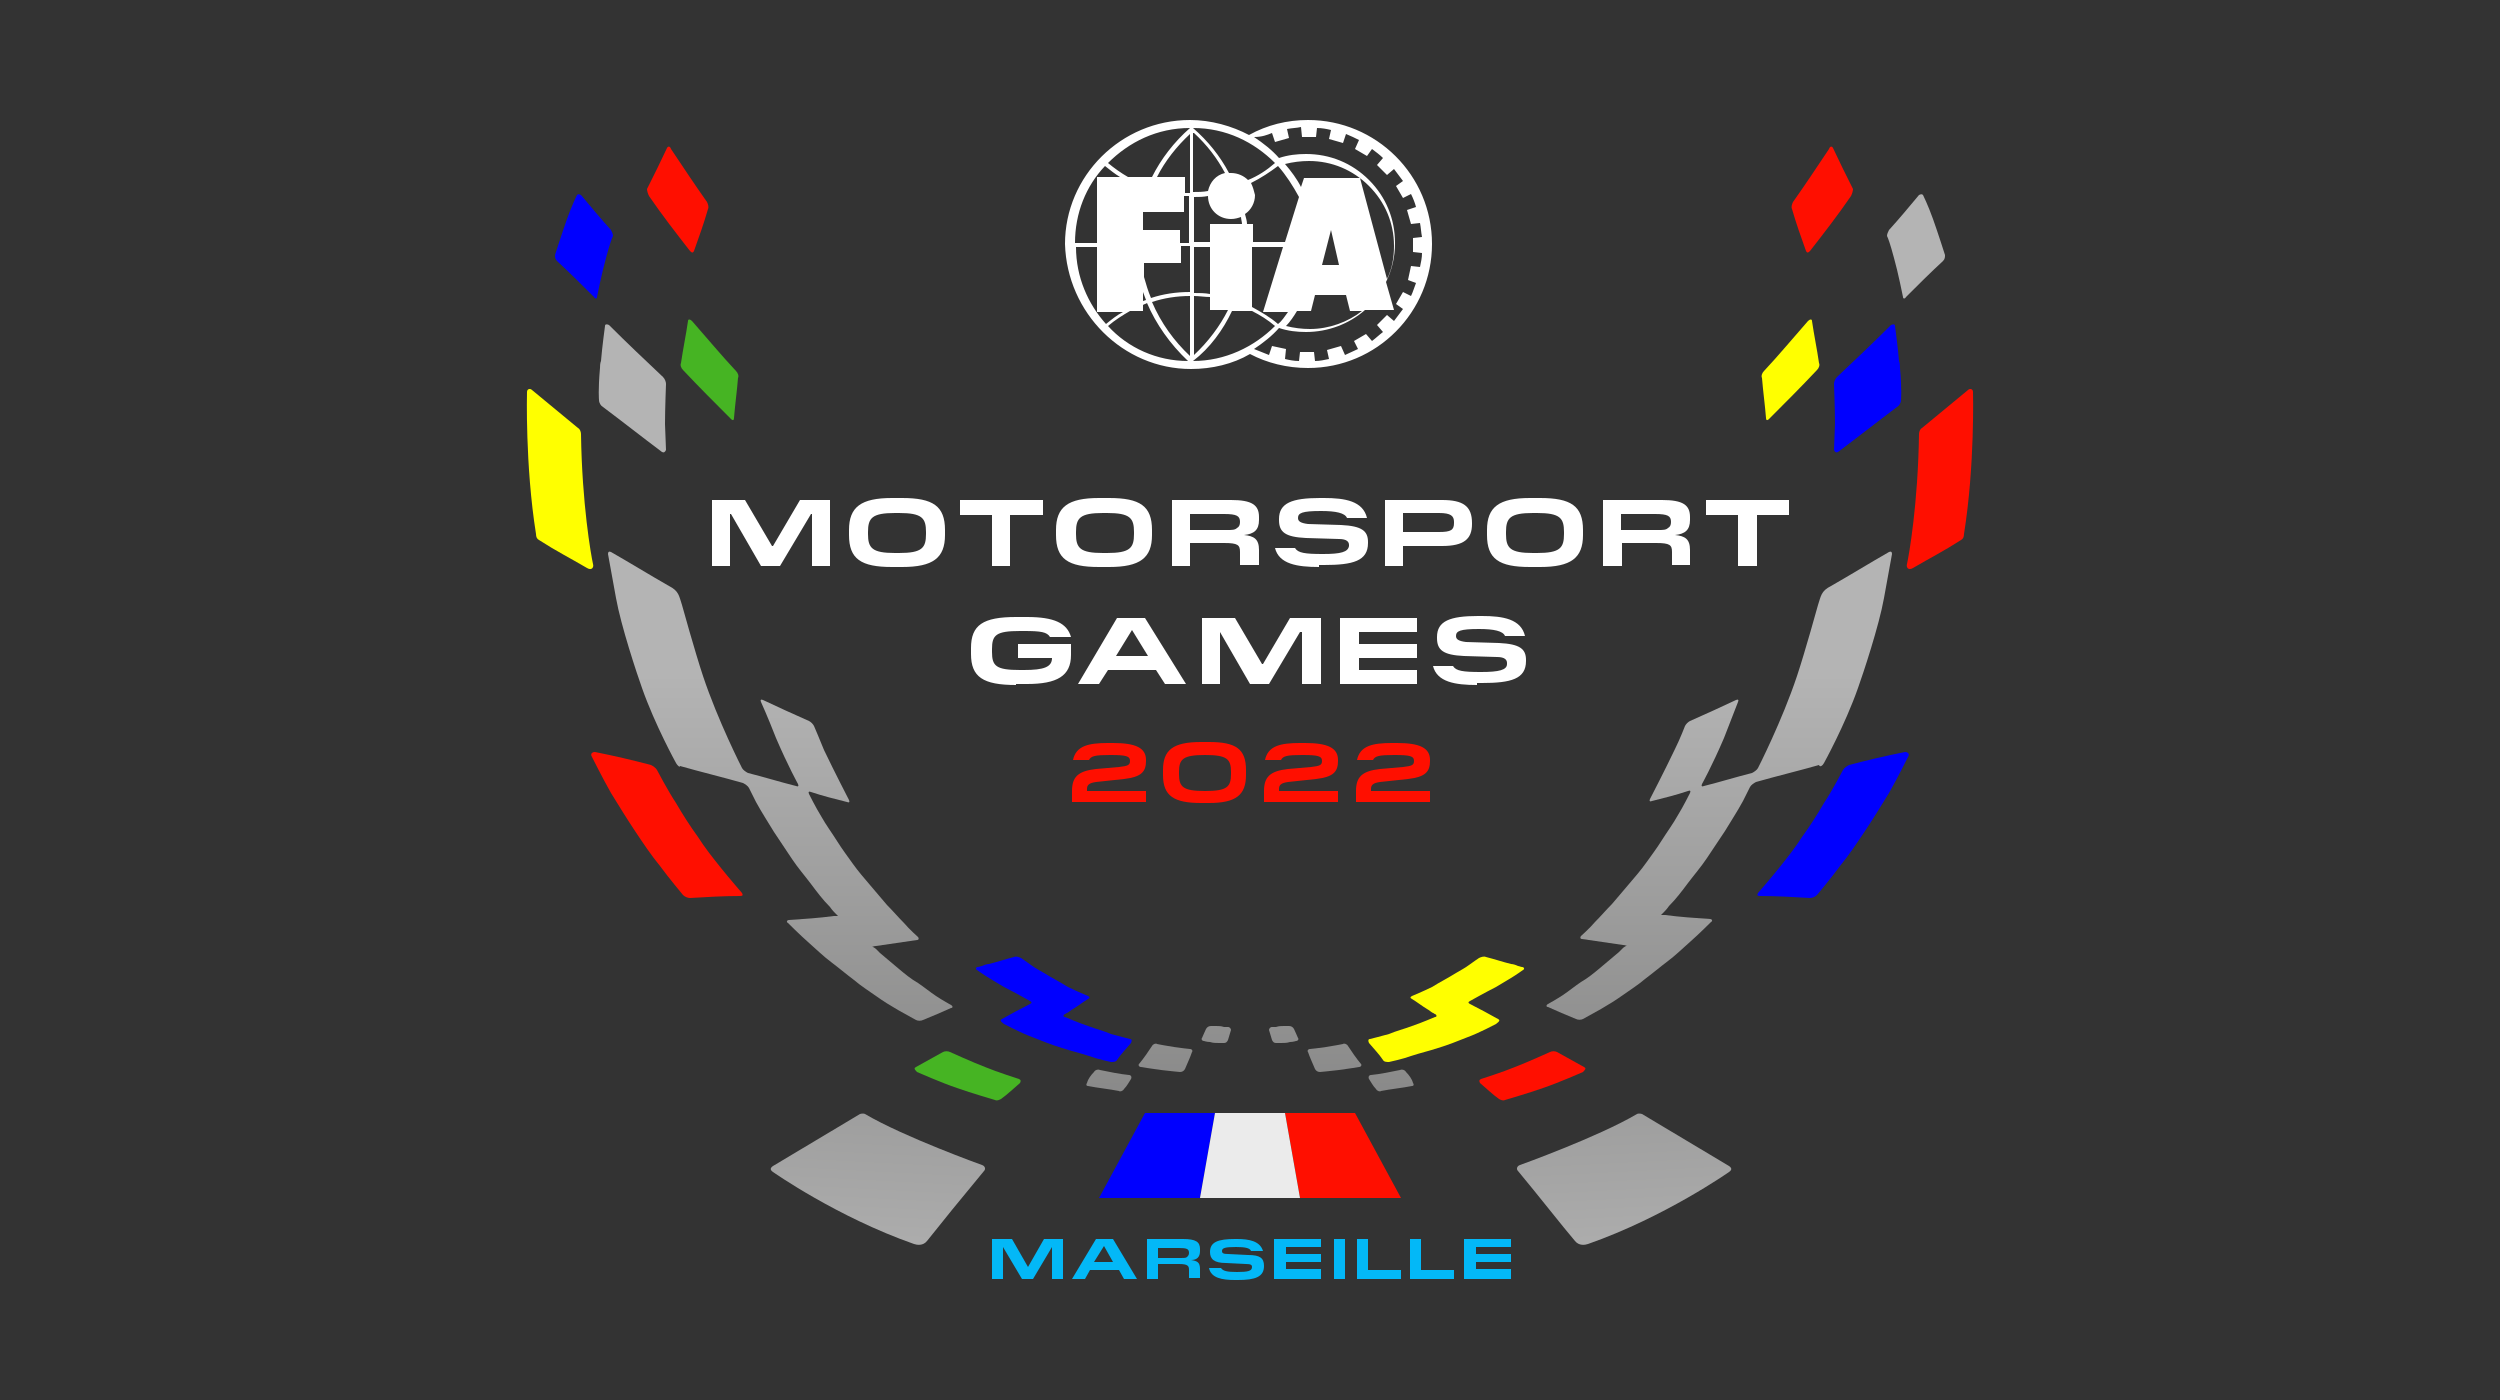 <?xml version="1.0" encoding="utf-8"?>
<!-- Generator: Adobe Illustrator 24.0.2, SVG Export Plug-In . SVG Version: 6.00 Build 0)  -->
<svg version="1.1" id="Layer_1" xmlns="http://www.w3.org/2000/svg" xmlns:xlink="http://www.w3.org/1999/xlink" x="0px" y="0px"
	 viewBox="0 0 250 140" style="enable-background:new 0 0 250 140;" xml:space="preserve">
<rect x="0" y="0" width="250" height="140" fill="#333333" stroke="none"/>
<style type="text/css">
	.st0{fill:#FFFFFF;}
	.st1{fill:#FF0F00;}
	.st2{fill:#FFFF00;}
	.st3{fill:#0000FF;}
	.st4{fill:#46B423;}
	.st5{fill:url(#SVGID_1_);}
	.st6{fill:url(#SVGID_2_);}
	.st7{fill:url(#SVGID_3_);}
	.st8{fill:url(#SVGID_4_);}
	.st9{fill:url(#SVGID_5_);}
	.st10{fill:url(#SVGID_6_);}
	.st11{fill:url(#SVGID_7_);}
	.st12{fill:url(#SVGID_8_);}
	.st13{fill:url(#SVGID_9_);}
	.st14{fill:url(#SVGID_10_);}
	.st15{fill:#EBEBEB;}
	.st16{fill:url(#SVGID_11_);}
	.st17{fill:url(#SVGID_12_);}
	.st18{fill:#03B8F7;}
</style>
<g>
	<path class="st0" d="M109.7,24.7v6.5h2.6c-0.6,0.3-1.2,0.8-1.7,1.2c-1.8-2-3-4.7-3-7.7H109.7z M110.5,16.6c0.5,0.4,1,0.8,1.5,1.1
		h-2.3v4v2.6h-2.2C107.5,21.3,108.6,18.6,110.5,16.6 M119,12.8c-1.6,1.4-2.9,3.1-3.8,4.9h-2.4c-0.7-0.4-1.4-0.9-2-1.4
		C112.9,14.2,115.7,12.8,119,12.8 M119,19.3c-0.2,0-0.3,0-0.5,0v-1.6h-2.8c0.8-1.6,2-3.1,3.3-4.3V19.3z M119,24.3H118V23h-3.7v-1.4
		v-0.4h4.1v-1.6c0.2,0,0.3,0,0.5,0V24.3z M119,29.2c-1.4,0-2.7,0.2-3.9,0.6c-0.3-0.7-0.5-1.4-0.7-2.1v-1.4h3.7v-1.7h0.9V29.2z
		 M119,35.6c-1.6-1.5-2.9-3.3-3.8-5.4c1.2-0.4,2.5-0.6,3.8-0.6V35.6z M114.3,30.1v-0.9c0.1,0.3,0.2,0.5,0.3,0.8L114.3,30.1z
		 M110.8,32.6c0.7-0.6,1.5-1.1,2.2-1.5h1.3v-0.6c0.1-0.1,0.3-0.1,0.4-0.2c0.9,2.1,2.3,4.1,4.1,5.8C115.7,36.1,112.8,34.8,110.8,32.6
		 M123.2,31.1h0.1h1.9c0.8,0.4,1.6,0.9,2.3,1.5c-2.1,2.1-5,3.5-8.2,3.5C121,34.8,122.3,33,123.2,31.1 M119.4,29.6
		c0.5,0,1.1,0.1,1.6,0.1v1.3h1.8c-0.8,1.6-2,3.2-3.4,4.5V29.6z M119.4,24.7h1.6v4.1v0.6c-0.5-0.1-1.1-0.1-1.6-0.1V24.7z M119.4,19.7
		c0.5,0,0.9,0,1.4-0.1c0,1.3,1,2.3,2.3,2.3c0.4,0,0.7-0.1,1-0.2c0,0.2,0.1,0.5,0.1,0.7H121v1.8h-1.6V19.7z M119.4,13.3
		c1.3,1.2,2.3,2.5,3.1,4c-0.9,0.2-1.5,0.9-1.7,1.8c-0.5,0.1-1,0.1-1.5,0.1V13.3z M127.5,16.3c-0.8,0.7-1.7,1.3-2.7,1.7
		c-0.4-0.4-1-0.7-1.7-0.7l-0.2,0c-0.9-1.7-2.1-3.2-3.6-4.5C122.6,12.8,125.4,14.2,127.5,16.3 M125.2,28.8v-4.1h3.1l-2,6.5h2.5
		c-0.3,0.4-0.6,0.9-1,1.2c-0.8-0.7-1.7-1.2-2.6-1.7V28.8z M136,17.8h-5.6l-0.3,0.9c-0.4-0.8-1-1.6-1.6-2.3c0.8-0.2,1.6-0.3,2.4-0.3
		c2.3,0,4.4,0.9,6,2.5c1.6,1.6,2.5,3.7,2.5,6c0,1.2-0.2,2.3-0.7,3.3L136,17.8z M132.2,26.5l0.9-3.5l0.8,3.5H132.2z M131.5,29.5h3.1
		l0.4,1.6h1.2c-1.4,1.1-3.3,1.8-5.2,1.8c-0.8,0-1.6-0.1-2.4-0.3c0.4-0.4,0.8-1,1.1-1.5h1.4L131.5,29.5z M125.1,18.3
		c1-0.5,1.9-1.1,2.7-1.7c0.8,0.9,1.5,2,2.1,3.1l-1.4,4.5h-3.2v-1.8h-0.6c0-0.3-0.1-0.6-0.2-1c0.6-0.4,1-1.1,1-1.9
		C125.4,19.1,125.3,18.7,125.1,18.3 M127.2,13.3l0.3,0.9l1.4-0.4l-0.2-0.9c0.5-0.1,1-0.1,1.4-0.2l0.1,1l1.4,0l0.1-0.9
		c0.5,0,1,0.1,1.4,0.2l-0.2,0.9l1.4,0.4l0.3-0.9c0.5,0.2,0.9,0.4,1.3,0.6l-0.4,0.9l1.2,0.7l0.5-0.7c0.4,0.3,0.8,0.6,1.1,0.9
		l-0.6,0.7l1,1l0.7-0.6c0.3,0.4,0.6,0.8,0.9,1.2l-0.7,0.5l0.7,1.2l0.8-0.4c0.2,0.4,0.4,0.9,0.5,1.3l-0.9,0.3l0.4,1.4l0.9-0.1
		c0.1,0.5,0.1,0.9,0.2,1.4l-0.9,0.1l0,1.4l0.9,0.1c0,0.5-0.1,0.9-0.2,1.4l-0.9-0.1l-0.3,1.4l0.8,0.3c-0.2,0.5-0.3,0.9-0.5,1.3
		l-0.8-0.4l-0.7,1.2l0.7,0.5c-0.3,0.4-0.6,0.8-0.9,1.2l-0.7-0.6l-1,1l0.6,0.7c-0.4,0.3-0.7,0.6-1.1,0.9l-0.6-0.7l-1.2,0.7l0.4,0.8
		c-0.4,0.2-0.9,0.4-1.3,0.6l-0.4-0.9l-1.4,0.4l0.2,0.9c-0.5,0.1-0.9,0.2-1.4,0.2l-0.1-0.9l-1.4,0l-0.1,0.9c-0.5,0-1-0.1-1.4-0.2
		l0.1-1l-1.4-0.3l-0.3,0.9c-0.5-0.2-1-0.4-1.5-0.6c0.9-0.6,1.8-1.3,2.5-2.1c0.9,0.3,1.8,0.4,2.7,0.4c2.2,0,4.3-0.8,5.9-2.2h2.9
		l-0.8-2.8c0.6-1.2,0.9-2.5,0.9-3.9c0-2.4-0.9-4.6-2.6-6.3c-1.7-1.7-3.9-2.6-6.3-2.6c-0.9,0-1.8,0.1-2.7,0.4
		c-0.7-0.8-1.6-1.5-2.5-2.1C126.2,13.7,126.7,13.5,127.2,13.3 M119.1,36.9c2.1,0,4.2-0.5,5.9-1.5c1.7,0.9,3.7,1.4,5.8,1.4
		c6.9,0,12.4-5.6,12.4-12.4c0-6.9-5.6-12.4-12.4-12.4c-2.1,0-4.1,0.5-5.9,1.5c-1.7-0.9-3.8-1.5-5.9-1.5c-6.9,0-12.5,5.6-12.5,12.4
		C106.7,31.3,112.3,36.9,119.1,36.9"/>
</g>
<g>
	<path class="st0" d="M83,56.6h-1.8v-5.2h-0.1L78,56.6h-1.9l-3-5.2H73v5.2h-1.8V50h3.3l2.7,4.6h0.1l2.7-4.6H83V56.6z"/>
	<path class="st0" d="M89.2,56.7c-3.1,0-4.3-0.8-4.3-3.2v-0.5c0-2.3,1.2-3.2,4.3-3.2h1c3.1,0,4.3,0.8,4.3,3.2v0.5
		c0,2.3-1.2,3.2-4.3,3.2H89.2z M89.9,55.3c2.3,0,2.7-0.5,2.7-1.9v-0.2c0-1.4-0.4-1.9-2.7-1.9h-0.4c-2.3,0-2.7,0.5-2.7,1.9v0.2
		c0,1.4,0.4,1.9,2.7,1.9H89.9z"/>
	<path class="st0" d="M101,56.6h-1.8v-5.1h-3.2V50h8.3v1.5H101V56.6z"/>
	<path class="st0" d="M109.9,56.7c-3.1,0-4.3-0.8-4.3-3.2v-0.5c0-2.3,1.2-3.2,4.3-3.2h1c3.1,0,4.3,0.8,4.3,3.2v0.5
		c0,2.3-1.2,3.2-4.3,3.2H109.9z M110.7,55.3c2.3,0,2.7-0.5,2.7-1.9v-0.2c0-1.4-0.4-1.9-2.7-1.9h-0.4c-2.3,0-2.7,0.5-2.7,1.9v0.2
		c0,1.4,0.4,1.9,2.7,1.9H110.7z"/>
	<path class="st0" d="M119,56.6h-1.8V50h5.9c2.1,0,2.8,0.5,2.8,1.7V52c0,1-0.5,1.4-1.5,1.5v0c1,0.1,1.5,0.4,1.5,1.5v1.5H124v-1.3
		c0-0.7-0.2-0.9-1.6-0.9H119V56.6z M119,51.4V53h3.7c0.5,0,0.8,0,1-0.2c0.2-0.1,0.3-0.3,0.3-0.6v0c0-0.6-0.3-0.8-1.6-0.8H119z"/>
	<path class="st0" d="M131.9,56.7c-2.2,0-4-0.3-4.4-1.9h2c0.3,0.5,1,0.6,2.8,0.6c1.8,0,2.5-0.2,2.6-0.8v-0.1c0-0.3-0.2-0.6-1-0.6
		l-3.3-0.1c-2.1-0.1-2.7-0.6-2.7-1.8v-0.1c0-1.6,1.3-2.1,4.1-2.1h0.4c2.1,0,3.9,0.3,4.3,2h-2c-0.2-0.5-1.1-0.7-2.6-0.7
		c-1.9,0-2.3,0.2-2.3,0.7v0c0,0.3,0.2,0.5,1,0.6l3.3,0.1c2.1,0.1,2.7,0.6,2.7,1.7v0.1c0,1.8-1.5,2.2-4.4,2.2H131.9z"/>
	<path class="st0" d="M140.3,56.6h-1.8V50h5.7c2.1,0,3,0.6,3,2.3v0.1c0,1.5-0.8,2.2-3,2.2h-3.9V56.6z M140.3,51.4v1.8h3.6
		c1.2,0,1.5-0.2,1.5-0.9v-0.1c0-0.6-0.3-0.9-1.5-0.9H140.3z"/>
	<path class="st0" d="M153,56.7c-3.1,0-4.3-0.8-4.3-3.2v-0.5c0-2.3,1.2-3.2,4.3-3.2h1c3.1,0,4.3,0.8,4.3,3.2v0.5
		c0,2.3-1.2,3.2-4.3,3.2H153z M153.7,55.3c2.3,0,2.7-0.5,2.7-1.9v-0.2c0-1.4-0.4-1.9-2.7-1.9h-0.4c-2.3,0-2.7,0.5-2.7,1.9v0.2
		c0,1.4,0.4,1.9,2.7,1.9H153.7z"/>
	<path class="st0" d="M162.1,56.6h-1.8V50h5.9c2.1,0,2.8,0.5,2.8,1.7V52c0,1-0.5,1.4-1.5,1.5v0c1,0.1,1.5,0.4,1.5,1.5v1.5h-1.8v-1.3
		c0-0.7-0.2-0.9-1.6-0.9h-3.4V56.6z M162.1,51.4V53h3.7c0.5,0,0.8,0,1-0.2c0.2-0.1,0.3-0.3,0.3-0.6v0c0-0.6-0.3-0.8-1.6-0.8H162.1z"
		/>
	<path class="st0" d="M175.6,56.6h-1.8v-5.1h-3.2V50h8.3v1.5h-3.2V56.6z"/>
	<path class="st0" d="M101.6,68.5c-3.3,0-4.5-0.8-4.5-3.1v-0.6c0-2.3,1.2-3.1,4.5-3.1h1.1c2.7,0,4,0.6,4.4,2H105
		c-0.3-0.5-0.9-0.6-2.6-0.6h-0.4c-2.4,0-2.8,0.4-2.8,1.8v0.3c0,1.4,0.4,1.8,2.8,1.8h0.4c2,0,2.8-0.3,2.8-1.2h-3.4v-1.4h5.3v1.1
		c0,2.1-1.4,2.9-4.4,2.9H101.6z"/>
	<path class="st0" d="M118.6,68.4h-2.1l-0.9-1.4h-4.8l-0.9,1.4h-2.1l3.9-6.6h2.8L118.6,68.4z M113.2,63l-1.6,2.6h3.2L113.2,63
		L113.2,63z"/>
	<path class="st0" d="M132,68.4h-1.8v-5.2H130l-3.1,5.2h-1.9l-3-5.2H122v5.2h-1.8v-6.6h3.3l2.7,4.6h0.1l2.7-4.6h3.1V68.4z"/>
	<path class="st0" d="M141.7,68.4h-7.7v-6.6h7.7v1.4h-5.8v1.2h5.8v1.4h-5.8V67h5.8V68.4z"/>
	<path class="st0" d="M147.7,68.5c-2.2,0-4-0.3-4.4-1.9h2c0.3,0.5,1,0.6,2.8,0.6c1.8,0,2.6-0.2,2.6-0.8v-0.1c0-0.3-0.2-0.6-1-0.6
		l-3.3-0.1c-2.1-0.1-2.7-0.6-2.7-1.8v-0.1c0-1.6,1.3-2.1,4.1-2.1h0.4c2.1,0,3.9,0.3,4.3,2h-2c-0.2-0.5-1.1-0.7-2.6-0.7
		c-1.9,0-2.3,0.2-2.3,0.7v0c0,0.3,0.2,0.5,1,0.6l3.3,0.1c2.1,0.1,2.7,0.6,2.7,1.7v0.1c0,1.8-1.5,2.2-4.4,2.2H147.7z"/>
</g>
<path class="st1" d="M197.3,39.2c0-0.3-0.3-0.4-0.5-0.2c-1.6,1.3-3,2.5-4.6,3.8c-0.2,0.1-0.3,0.4-0.3,0.6c-0.1,7-1,12.1-1.2,13
	c-0.1,0.3,0.1,0.7,0.6,0.4c1.7-1,3.1-1.7,4.8-2.8c0.2-0.1,0.3-0.3,0.3-0.6C197.5,46.5,197.3,39.2,197.3,39.2z"/>
<path class="st1" d="M158.4,106.7c-0.9-0.5-1.8-1-2.7-1.5c-0.2-0.1-0.5-0.1-0.7,0c0,0-2.2,1-3.5,1.5c-1.2,0.5-3.4,1.2-3.4,1.2
	c-0.2,0.1-0.2,0.2-0.1,0.4c0.6,0.5,1.2,1.1,1.9,1.6c0.2,0.1,0.4,0.2,0.6,0.1c0,0,2.4-0.7,3.8-1.2c1.5-0.5,4-1.6,4-1.6
	C158.6,106.9,158.6,106.8,158.4,106.7z"/>
<path class="st2" d="M149.8,101.9c-0.9-0.5-1.8-1-2.8-1.5c-0.2-0.1-0.2-0.2,0-0.3c0,0,1.6-0.9,2.6-1.4c0.5-0.3,1-0.6,1.5-0.9
	c0.5-0.3,1.2-0.8,1.2-0.8c0.2-0.1,0.1-0.3-0.1-0.3c-0.1,0-0.3-0.1-0.4-0.1c-0.2-0.1-0.5-0.2-0.7-0.2c-0.8-0.2-1.7-0.5-2.5-0.7
	c-0.2-0.1-0.5,0-0.7,0.1c0,0-0.6,0.4-1,0.7c-0.4,0.3-0.8,0.5-1.3,0.8c-0.8,0.5-1.6,0.9-2.4,1.4c-0.8,0.4-2,0.9-2,0.9
	c-0.2,0.1-0.2,0.2,0,0.3c0.5,0.3,1,0.7,1.5,1c0.2,0.1,0.4,0.3,0.6,0.4c0.1,0,0.1,0.1,0.2,0.1c0.2,0.1,0.2,0.3,0,0.3
	c0,0-1.4,0.6-2.3,0.9c-0.8,0.3-1.6,0.5-2.3,0.8c-0.7,0.2-1.9,0.5-1.9,0.5c-0.2,0-0.2,0.2-0.1,0.4c0.5,0.6,1,1.1,1.4,1.7
	c0.1,0.2,0.4,0.2,0.6,0.2c0,0,1.4-0.3,2.2-0.6c0.9-0.3,1.8-0.5,2.7-0.8c1-0.3,2-0.7,3-1.1c1.1-0.4,2.8-1.3,2.8-1.3
	C150,102.1,150,102,149.8,101.9z"/>
<path class="st3" d="M190.5,75.2c-2,0.4-3.7,0.8-5.6,1.3c-0.2,0.1-0.5,0.3-0.6,0.5c0,0-1.1,2.1-1.9,3.3c-0.7,1.2-1.4,2.3-2.2,3.4
	c-0.7,1.1-1.5,2.1-2.3,3.1c-0.8,1-2.1,2.5-2.1,2.5c-0.1,0.2-0.1,0.3,0.2,0.3c1.7,0,3.3,0.1,5,0.2c0.2,0,0.5-0.1,0.7-0.3
	c0,0,1.5-1.8,2.3-2.9c0.9-1.1,1.7-2.3,2.5-3.5c0.8-1.2,1.6-2.5,2.4-3.8c0.8-1.4,1.9-3.6,1.9-3.6C191,75.4,190.8,75.2,190.5,75.2z"/>
<path class="st1" d="M180.6,25.1c0.1,0.2,0.2,0.2,0.4,0c1.4-1.8,2.8-3.6,4.1-5.5c0.1-0.2,0.2-0.5,0.2-0.7c-0.7-1.4-1.4-2.8-2-4.1
	c-0.1-0.2-0.3-0.2-0.4,0.1c-1.2,1.8-2.4,3.6-3.6,5.3c-0.1,0.2-0.2,0.5-0.1,0.7C179.6,22.3,180.1,23.7,180.6,25.1z"/>
<path class="st3" d="M183.8,45.2c2-1.5,3.9-3,5.9-4.5c0.2-0.1,0.4-0.4,0.4-0.7c0,0,0.1-1-0.1-3.2c0-0.1,0-0.5-0.1-0.7
	c-0.1-1.3-0.4-3.5-0.4-3.5c0-0.2-0.2-0.2-0.4-0.1c-1.8,1.8-3.6,3.5-5.4,5.2c-0.2,0.2-0.3,0.5-0.3,0.7c0,0,0.1,2.5,0.1,4
	c0,0.1-0.1,2.6-0.1,2.6C183.5,45.2,183.6,45.3,183.8,45.2z"/>
<path class="st2" d="M176.9,41.9c1.6-1.6,3.2-3.2,4.8-4.9c0.2-0.2,0.3-0.5,0.2-0.7c-0.2-1.4-0.5-2.8-0.7-4.2c0-0.2-0.2-0.2-0.4,0
	c-1.5,1.7-2.9,3.4-4.4,5c-0.2,0.2-0.3,0.5-0.2,0.7c0.1,1.3,0.3,2.7,0.4,4C176.6,42,176.7,42.1,176.9,41.9z"/>
<path class="st2" d="M52.7,39.2c0-0.3,0.3-0.4,0.5-0.2c1.6,1.3,3,2.5,4.6,3.8c0.2,0.1,0.3,0.4,0.3,0.6c0.1,7,1,12.1,1.2,13
	c0.1,0.3-0.1,0.7-0.6,0.4c-1.7-1-3.1-1.7-4.8-2.8c-0.2-0.1-0.3-0.3-0.3-0.6C52.5,46.5,52.7,39.2,52.7,39.2z"/>
<path class="st4" d="M91.6,106.7c0.9-0.5,1.8-1,2.7-1.5c0.2-0.1,0.5-0.1,0.7,0c0,0,2.2,1,3.5,1.5c1.2,0.5,3.4,1.2,3.4,1.2
	c0.2,0.1,0.2,0.2,0.1,0.4c-0.6,0.5-1.2,1.1-1.9,1.6c-0.2,0.1-0.4,0.2-0.6,0.1c0,0-2.4-0.7-3.8-1.2c-1.5-0.5-4-1.6-4-1.6
	C91.4,106.9,91.4,106.8,91.6,106.7z"/>
<path class="st3" d="M100.2,101.9c0.9-0.5,1.8-1,2.8-1.5c0.2-0.1,0.2-0.2,0-0.3c0,0-1.6-0.9-2.6-1.4c-0.5-0.3-1-0.6-1.5-0.9
	c-0.5-0.3-1.2-0.8-1.2-0.8c-0.2-0.1-0.1-0.3,0.1-0.3c0.1,0,0.3-0.1,0.4-0.1c0.2-0.1,0.5-0.2,0.7-0.2c0.8-0.2,1.7-0.5,2.5-0.7
	c0.2-0.1,0.5,0,0.7,0.1c0,0,0.6,0.4,1,0.7c0.4,0.3,0.8,0.5,1.3,0.8c0.8,0.5,1.6,0.9,2.4,1.4c0.8,0.4,2,0.9,2,0.9
	c0.2,0.1,0.2,0.2,0,0.3c-0.5,0.3-1,0.7-1.5,1c-0.2,0.1-0.4,0.3-0.6,0.4c-0.1,0-0.1,0.1-0.2,0.1c-0.2,0.1-0.2,0.3,0,0.3
	c0,0,1.4,0.6,2.3,0.9c0.8,0.3,1.6,0.5,2.3,0.8c0.7,0.2,1.9,0.5,1.9,0.5c0.2,0,0.2,0.2,0.1,0.4c-0.5,0.6-1,1.1-1.4,1.7
	c-0.1,0.2-0.4,0.2-0.6,0.2c0,0-1.4-0.3-2.2-0.6c-0.9-0.3-1.8-0.5-2.7-0.8c-1-0.3-2-0.7-3-1.1c-1.1-0.4-2.8-1.3-2.8-1.3
	C100,102.1,100,102,100.2,101.9z"/>
<path class="st3" d="M60.6,25.8c-0.4,1.4-0.9,3.9-0.9,3.9c0,0.2-0.2,0.2-0.3,0c-1.2-1.2-2.4-2.4-3.7-3.6c-0.2-0.2-0.2-0.4-0.2-0.6
	c0,0,0.7-2.2,1.2-3.6c0.5-1.4,1-2.4,1-2.4c0.1-0.1,0.2-0.1,0.4,0c1,1.2,2,2.4,3,3.5c0.1,0.2,0.2,0.4,0.2,0.6
	C61.2,23.8,61,24.3,60.6,25.8z"/>
<path class="st1" d="M59.5,75.2c2,0.4,3.7,0.8,5.6,1.3c0.2,0.1,0.5,0.3,0.6,0.5c0,0,1.1,2.1,1.9,3.3c0.7,1.2,1.4,2.3,2.2,3.4
	c0.7,1.1,1.5,2.1,2.3,3.1c0.8,1,2.1,2.5,2.1,2.5c0.1,0.2,0.1,0.3-0.2,0.3c-1.7,0-3.3,0.1-5,0.2c-0.2,0-0.5-0.1-0.7-0.3
	c0,0-1.5-1.8-2.3-2.9c-0.9-1.1-1.7-2.3-2.5-3.5c-0.8-1.2-1.6-2.5-2.4-3.8c-0.8-1.4-1.9-3.6-1.9-3.6C59,75.4,59.2,75.2,59.5,75.2z"/>
<path class="st1" d="M69.4,25.1c-0.1,0.2-0.2,0.2-0.4,0c-1.4-1.8-2.8-3.6-4.1-5.5c-0.1-0.2-0.2-0.5-0.2-0.7c0.7-1.4,1.4-2.8,2-4.1
	c0.1-0.2,0.3-0.2,0.4,0.1c1.2,1.8,2.4,3.6,3.6,5.3c0.1,0.2,0.2,0.5,0.1,0.7C70.4,22.3,69.9,23.7,69.4,25.1z"/>
<g>
	<linearGradient id="SVGID_1_" gradientUnits="userSpaceOnUse" x1="139.215" y1="153.266" x2="139.215" y2="67.368">
		<stop  offset="0" style="stop-color:#5D5D5C"/>
		<stop  offset="1" style="stop-color:#B4B4B4"/>
	</linearGradient>
	<path class="st5" d="M140.6,107.2c-0.1-0.2-0.4-0.3-0.6-0.2c-1,0.2-1.9,0.4-2.9,0.5c-0.2,0-0.3,0.2-0.2,0.4c0.2,0.3,0.4,0.7,0.7,1
		c0.1,0.2,0.4,0.3,0.5,0.2c1-0.2,2.1-0.3,3.1-0.5c0.2,0,0.2-0.2,0.1-0.3C141.2,107.9,140.9,107.5,140.6,107.2z"/>
	<linearGradient id="SVGID_2_" gradientUnits="userSpaceOnUse" x1="133.387" y1="153.266" x2="133.387" y2="67.368">
		<stop  offset="0" style="stop-color:#5D5D5C"/>
		<stop  offset="1" style="stop-color:#B4B4B4"/>
	</linearGradient>
	<path class="st6" d="M134.8,104.6c-0.1-0.2-0.4-0.3-0.5-0.2c0,0-1,0.2-1.7,0.3c-0.6,0.1-1.6,0.2-1.6,0.2c-0.2,0-0.3,0.2-0.2,0.3
		c0.2,0.6,0.5,1.2,0.7,1.7c0.1,0.2,0.3,0.3,0.5,0.3c0,0,1.1-0.1,1.9-0.2c0.8-0.1,2-0.3,2-0.3c0.2,0,0.3-0.2,0.2-0.3
		C135.6,105.8,135.2,105.2,134.8,104.6z"/>
	<linearGradient id="SVGID_3_" gradientUnits="userSpaceOnUse" x1="128.426" y1="153.266" x2="128.426" y2="67.368">
		<stop  offset="0" style="stop-color:#5D5D5C"/>
		<stop  offset="1" style="stop-color:#B4B4B4"/>
	</linearGradient>
	<path class="st7" d="M129.4,102.9c-0.1-0.2-0.3-0.3-0.5-0.3c0,0-0.2,0-0.5,0c-0.3,0-0.5,0-0.8,0.1c-0.3,0-0.4,0-0.4,0
		c-0.2,0-0.3,0.2-0.3,0.3c0.1,0.3,0.2,0.7,0.3,1c0.1,0.2,0.2,0.3,0.4,0.3c0,0,0.2,0,0.5,0c0.3,0,0.6,0,0.9-0.1
		c0.3,0,0.6-0.1,0.6-0.1c0.2,0,0.3-0.2,0.2-0.3C129.7,103.6,129.6,103.3,129.4,102.9z"/>
	<linearGradient id="SVGID_4_" gradientUnits="userSpaceOnUse" x1="191.696" y1="153.266" x2="191.696" y2="67.368">
		<stop  offset="0" style="stop-color:#5D5D5C"/>
		<stop  offset="1" style="stop-color:#B4B4B4"/>
	</linearGradient>
	<path class="st8" d="M189.4,25.8c0.4,1.4,0.9,3.9,0.9,3.9c0,0.2,0.2,0.2,0.3,0c1.2-1.2,2.4-2.4,3.7-3.6c0.2-0.2,0.2-0.4,0.2-0.6
		c0,0-0.7-2.2-1.2-3.6c-0.5-1.4-1-2.4-1-2.4c-0.1-0.1-0.2-0.1-0.4,0c-1,1.2-2,2.4-3,3.5c-0.1,0.2-0.2,0.4-0.2,0.6
		C188.8,23.8,189,24.3,189.4,25.8z"/>
	<linearGradient id="SVGID_5_" gradientUnits="userSpaceOnUse" x1="171.958" y1="153.266" x2="171.958" y2="67.368">
		<stop  offset="0" style="stop-color:#5D5D5C"/>
		<stop  offset="1" style="stop-color:#B4B4B4"/>
	</linearGradient>
	<path class="st9" d="M182.4,76.3c0,0,2.1-3.8,3.4-7.5c0.5-1.4,2.1-6.2,2.6-9c0.3-1.6,0.8-4.4,0.8-4.4c0-0.2-0.1-0.3-0.3-0.2
		c-2.1,1.2-3.7,2.2-5.8,3.4c-1,0.5-1,1-1.3,1.9c0,0-1.3,4.7-2.1,7.1c-1.5,4.5-3.9,9.2-3.9,9.2c-0.1,0.2-0.4,0.4-0.6,0.5
		c-1.6,0.4-3.2,0.9-4.8,1.3c-0.2,0.1-0.3,0-0.2-0.2c0,0,1-1.8,2.2-4.6c0.9-2.3,1.4-3.6,1.4-3.6c0.1-0.2,0-0.3-0.2-0.2
		c-1.5,0.7-3,1.4-4.6,2.1c-0.2,0.1-0.4,0.3-0.5,0.5c0,0-0.5,1.3-1,2.3c-1,2.1-2.5,5-2.5,5c-0.1,0.2,0,0.3,0.2,0.2
		c1.2-0.3,2.4-0.6,3.6-1c0.2-0.1,0.3,0,0.2,0.2c0,0-0.7,1.4-1.2,2.2c-0.5,0.9-1.1,1.7-1.6,2.5c-0.5,0.8-1.1,1.6-1.6,2.3
		c-0.5,0.7-1.1,1.4-1.7,2.1c-0.6,0.7-1.1,1.3-1.7,2c-0.6,0.6-1.1,1.2-1.7,1.8c-0.5,0.6-1.4,1.4-1.4,1.4c-0.1,0.1-0.1,0.3,0.1,0.3
		c1.4,0.2,2.7,0.4,4.1,0.6c0.2,0,0.4,0.1,0.4,0.1c0,0,0,0-0.1,0c0,0-0.2,0.1-0.3,0.2c0,0-0.2,0.2-0.4,0.4c-0.6,0.5-1.3,1.1-1.9,1.6
		c-0.6,0.5-1.2,1-1.9,1.4c-0.6,0.4-1.2,0.9-1.8,1.3c-0.6,0.4-1.5,0.9-1.5,0.9c-0.2,0.1-0.2,0.3,0,0.3c0.9,0.4,1.8,0.8,2.8,1.2
		c0.2,0.1,0.5,0.1,0.7,0c0,0,1.1-0.6,1.8-1c0.7-0.4,1.5-0.9,2.2-1.4c0.7-0.5,1.5-1,2.2-1.6c0.8-0.6,1.5-1.2,2.3-1.8
		c0.8-0.6,1.5-1.3,2.3-2c0.8-0.7,2-1.9,2-1.9c0.2-0.1,0.1-0.3-0.1-0.3c-1.5-0.1-3-0.2-4.5-0.4c-0.2,0-0.4,0-0.4,0c0,0,0,0,0,0
		c0,0,0.1-0.1,0.3-0.3c0,0,0.3-0.3,0.5-0.6c0.7-0.7,1.3-1.5,1.9-2.3c0.6-0.8,1.3-1.6,1.9-2.5c0.6-0.9,1.2-1.8,1.8-2.7
		c0.6-1,1.2-1.9,1.8-3c0.3-0.6,0.7-1.4,0.7-1.4c0.1-0.2,0.4-0.4,0.6-0.5c2.1-0.6,4.2-1.1,6.3-1.7C182,76.8,182.3,76.5,182.4,76.3z"
		/>
	<linearGradient id="SVGID_6_" gradientUnits="userSpaceOnUse" x1="110.785" y1="153.266" x2="110.785" y2="67.368">
		<stop  offset="0" style="stop-color:#5D5D5C"/>
		<stop  offset="1" style="stop-color:#B4B4B4"/>
	</linearGradient>
	<path class="st10" d="M109.4,107.2c0.1-0.2,0.4-0.3,0.6-0.2c1,0.2,1.9,0.4,2.9,0.5c0.2,0,0.3,0.2,0.2,0.4c-0.2,0.3-0.4,0.7-0.7,1
		c-0.1,0.2-0.4,0.3-0.5,0.2c-1-0.2-2.1-0.3-3.1-0.5c-0.2,0-0.2-0.2-0.1-0.3C108.8,107.9,109.1,107.5,109.4,107.2z"/>
	<linearGradient id="SVGID_7_" gradientUnits="userSpaceOnUse" x1="116.612" y1="153.266" x2="116.612" y2="67.368">
		<stop  offset="0" style="stop-color:#5D5D5C"/>
		<stop  offset="1" style="stop-color:#B4B4B4"/>
	</linearGradient>
	<path class="st11" d="M115.2,104.6c0.1-0.2,0.4-0.3,0.5-0.2c0,0,1,0.2,1.7,0.3c0.6,0.1,1.6,0.2,1.6,0.2c0.2,0,0.3,0.2,0.2,0.3
		c-0.2,0.6-0.5,1.2-0.7,1.7c-0.1,0.2-0.3,0.3-0.5,0.3c0,0-1.1-0.1-1.9-0.2c-0.8-0.1-2-0.3-2-0.3c-0.2,0-0.3-0.2-0.2-0.3
		C114.4,105.8,114.8,105.2,115.2,104.6z"/>
	<linearGradient id="SVGID_8_" gradientUnits="userSpaceOnUse" x1="121.574" y1="153.266" x2="121.574" y2="67.368">
		<stop  offset="0" style="stop-color:#5D5D5C"/>
		<stop  offset="1" style="stop-color:#B4B4B4"/>
	</linearGradient>
	<path class="st12" d="M120.6,102.9c0.1-0.2,0.3-0.3,0.5-0.3c0,0,0.2,0,0.5,0c0.3,0,0.5,0,0.8,0.1c0.3,0,0.4,0,0.4,0
		c0.2,0,0.3,0.2,0.3,0.3c-0.1,0.3-0.2,0.7-0.3,1c-0.1,0.2-0.2,0.3-0.4,0.3c0,0-0.2,0-0.5,0c-0.3,0-0.6,0-0.9-0.1
		c-0.3,0-0.6-0.1-0.6-0.1c-0.2,0-0.3-0.2-0.2-0.3C120.3,103.6,120.4,103.3,120.6,102.9z"/>
	<linearGradient id="SVGID_9_" gradientUnits="userSpaceOnUse" x1="78.042" y1="153.266" x2="78.042" y2="67.368">
		<stop  offset="0" style="stop-color:#5D5D5C"/>
		<stop  offset="1" style="stop-color:#B4B4B4"/>
	</linearGradient>
	<path class="st13" d="M67.6,76.3c0,0-2.1-3.8-3.4-7.5c-0.5-1.4-2.1-6.2-2.6-9c-0.3-1.6-0.8-4.4-0.8-4.4c0-0.2,0.1-0.3,0.3-0.2
		c2.1,1.2,3.7,2.2,5.8,3.4c1,0.5,1,1,1.3,1.9c0,0,1.3,4.7,2.1,7.1c1.5,4.5,3.9,9.2,3.9,9.2c0.1,0.2,0.4,0.4,0.6,0.5
		c1.6,0.4,3.2,0.9,4.8,1.3c0.2,0.1,0.3,0,0.2-0.2c0,0-1-1.8-2.2-4.6c-0.9-2.3-1.5-3.6-1.5-3.6c-0.1-0.2,0-0.3,0.2-0.2
		c1.5,0.7,3,1.4,4.6,2.1c0.2,0.1,0.4,0.3,0.5,0.5c0,0,0.6,1.4,1,2.4c1,2.1,2.5,5,2.5,5c0.1,0.2,0,0.3-0.2,0.2
		c-1.2-0.3-2.4-0.6-3.6-1c-0.2-0.1-0.3,0-0.2,0.2c0,0,0.7,1.4,1.2,2.2c0.5,0.9,1.1,1.7,1.6,2.5c0.5,0.8,1.1,1.6,1.6,2.3
		c0.5,0.7,1.1,1.4,1.7,2.1c0.6,0.7,1.1,1.3,1.7,2c0.6,0.6,1.1,1.2,1.7,1.8c0.5,0.6,1.4,1.4,1.4,1.4c0.1,0.1,0.1,0.3-0.1,0.3
		c-1.4,0.2-2.7,0.4-4.1,0.6c-0.2,0-0.4,0.1-0.4,0.1c0,0,0,0,0.1,0c0,0,0.2,0.1,0.3,0.2c0,0,0.2,0.2,0.4,0.4c0.6,0.5,1.3,1.1,1.9,1.6
		c0.6,0.5,1.2,1,1.9,1.4c0.6,0.4,1.2,0.9,1.8,1.3c0.6,0.4,1.5,0.9,1.5,0.9c0.2,0.1,0.2,0.3,0,0.3c-0.9,0.4-1.8,0.8-2.8,1.2
		c-0.2,0.1-0.5,0.1-0.7,0c0,0-1.1-0.6-1.8-1c-0.7-0.4-1.5-0.9-2.2-1.4c-0.7-0.5-1.5-1-2.2-1.6c-0.8-0.6-1.5-1.2-2.3-1.8
		c-0.8-0.6-1.5-1.3-2.3-2c-0.8-0.7-2-1.9-2-1.9c-0.2-0.1-0.1-0.3,0.1-0.3c1.5-0.1,3-0.2,4.5-0.4c0.2,0,0.4,0,0.4,0c0,0,0,0,0,0
		c0,0-0.1-0.1-0.3-0.3c0,0-0.3-0.3-0.5-0.6c-0.7-0.7-1.3-1.5-1.9-2.3c-0.6-0.8-1.3-1.6-1.9-2.5c-0.6-0.9-1.2-1.8-1.8-2.7
		c-0.6-1-1.2-1.9-1.8-3c-0.3-0.6-0.7-1.4-0.7-1.4c-0.1-0.2-0.4-0.4-0.6-0.5c-2.1-0.6-4.2-1.1-6.3-1.7C68,76.8,67.7,76.5,67.6,76.3z"
		/>
	<linearGradient id="SVGID_10_" gradientUnits="userSpaceOnUse" x1="63.195" y1="153.266" x2="63.195" y2="67.368">
		<stop  offset="0" style="stop-color:#5D5D5C"/>
		<stop  offset="1" style="stop-color:#B4B4B4"/>
	</linearGradient>
	<path class="st14" d="M66.2,45.2c-2-1.5-3.9-3-5.9-4.5c-0.2-0.1-0.4-0.4-0.4-0.7c0,0-0.1-1,0.1-3.2c0-0.1,0-0.5,0.1-0.7
		c0.1-1.3,0.4-3.5,0.4-3.5c0-0.2,0.2-0.2,0.4-0.1c1.8,1.8,3.6,3.5,5.4,5.2c0.2,0.2,0.3,0.5,0.3,0.7c0,0-0.1,2.5-0.1,4
		c0,0.1,0.1,2.6,0.1,2.6C66.5,45.2,66.4,45.3,66.2,45.2z"/>
</g>
<path class="st4" d="M73.1,41.9c-1.6-1.6-3.2-3.2-4.8-4.9c-0.2-0.2-0.3-0.5-0.2-0.7c0.2-1.4,0.5-2.8,0.7-4.2c0-0.2,0.2-0.2,0.4,0
	c1.5,1.7,2.9,3.4,4.4,5c0.2,0.2,0.3,0.5,0.2,0.7c-0.1,1.3-0.3,2.7-0.4,4C73.4,42,73.3,42.1,73.1,41.9z"/>
<g>
	<polygon class="st3" points="114.5,111.3 121.5,111.3 120,119.8 109.9,119.8 	"/>
	<polygon class="st1" points="128.5,111.3 135.5,111.3 140.1,119.8 130,119.8 	"/>
	<polygon class="st15" points="121.5,111.3 128.5,111.3 130,119.8 120,119.8 	"/>
</g>
<g>
	
		<linearGradient id="SVGID_11_" gradientUnits="userSpaceOnUse" x1="164.441" y1="51.837" x2="164.441" y2="129.595" gradientTransform="matrix(0.999 -5.233596e-02 5.233596e-02 0.999 -7.903 10.146)">
		<stop  offset="0" style="stop-color:#5D5D5C"/>
		<stop  offset="1" style="stop-color:#B4B4B4"/>
	</linearGradient>
	<path class="st16" d="M151.8,117.1c-0.2-0.2-0.1-0.5,0.2-0.6c0,0,7.8-2.8,11.7-5.1c0.2-0.1,0.5,0,0.5,0l8.7,5.2
		c0.3,0.2,0.3,0.4,0,0.6c0,0-6.4,4.5-14.1,7.2c-0.3,0.1-0.9,0.2-1.3-0.3C156.3,122.7,153.8,119.5,151.8,117.1z"/>
	
		<linearGradient id="SVGID_12_" gradientUnits="userSpaceOnUse" x1="85.715" y1="51.832" x2="85.715" y2="129.59" gradientTransform="matrix(0.999 5.233596e-02 -5.233596e-02 0.999 8.246 -2.941)">
		<stop  offset="0" style="stop-color:#5D5D5C"/>
		<stop  offset="1" style="stop-color:#B4B4B4"/>
	</linearGradient>
	<path class="st17" d="M98.4,117.1c0.2-0.2,0.1-0.5-0.2-0.6c0,0-7.8-2.8-11.7-5.1c-0.2-0.1-0.5,0-0.5,0l-8.7,5.2
		c-0.3,0.2-0.3,0.4,0,0.6c0,0,6.4,4.5,14.1,7.2c0.3,0.1,0.9,0.2,1.3-0.3C93.8,122.7,96.4,119.5,98.4,117.1z"/>
</g>
<g>
	<path class="st18" d="M106.3,127.9h-1.1v-3.2h0l-1.9,3.2h-1.1l-1.9-3.2h0v3.2h-1.1v-4h2l1.6,2.8h0l1.6-2.8h1.9V127.9z"/>
	<path class="st18" d="M113.7,127.9h-1.3l-0.5-0.9H109l-0.5,0.9h-1.3l2.4-4h1.7L113.7,127.9z M110.4,124.6l-1,1.6h1.9L110.4,124.6
		L110.4,124.6z"/>
	<path class="st18" d="M115.8,127.9h-1.1v-4h3.6c1.3,0,1.7,0.3,1.7,1v0.2c0,0.6-0.3,0.9-0.9,0.9v0c0.6,0.1,0.9,0.2,0.9,0.9v0.9h-1.1
		v-0.8c0-0.4-0.1-0.6-1-0.6h-2.1V127.9z M115.8,124.8v1h2.3c0.3,0,0.5,0,0.6-0.1c0.1-0.1,0.2-0.2,0.2-0.4v0c0-0.4-0.2-0.5-1-0.5
		H115.8z"/>
	<path class="st18" d="M123.5,128c-1.3,0-2.4-0.2-2.6-1.2h1.2c0.2,0.3,0.6,0.4,1.6,0.4c1.1,0,1.5-0.1,1.5-0.5v0
		c0-0.2-0.1-0.3-0.6-0.3l-2-0.1c-1.2,0-1.6-0.4-1.6-1.1v0c0-1,0.8-1.3,2.5-1.3h0.2c1.2,0,2.3,0.2,2.6,1.2h-1.2
		c-0.1-0.3-0.6-0.4-1.5-0.4c-1.1,0-1.4,0.1-1.4,0.4v0c0,0.2,0.1,0.3,0.6,0.3l2,0.1c1.2,0,1.6,0.3,1.6,1.1v0c0,1.1-0.9,1.4-2.6,1.4
		H123.5z"/>
	<path class="st18" d="M132.1,127.9h-4.7v-4h4.7v0.8h-3.5v0.7h3.5v0.8h-3.5v0.7h3.5V127.9z"/>
	<path class="st18" d="M134.5,127.9h-1.1v-4h1.1V127.9z"/>
	<path class="st18" d="M140.1,127.9h-4.4v-4h1.1v3.1h3.3V127.9z"/>
	<path class="st18" d="M145.4,127.9h-4.4v-4h1.1v3.1h3.3V127.9z"/>
	<path class="st18" d="M151.1,127.9h-4.7v-4h4.7v0.8h-3.5v0.7h3.5v0.8h-3.5v0.7h3.5V127.9z"/>
</g>
<g>
	<path class="st1" d="M114.7,80.2h-7.5v-1.1c0-1.4,0.6-2,2.4-2.2l2.3-0.2c0.9-0.1,1.1-0.2,1.1-0.6v0c0-0.5-0.4-0.6-2-0.6
		c-1.5,0-1.9,0.1-2.1,0.5h-1.6c0.3-1.4,1.5-1.7,3.5-1.7h0.5c2.3,0,3.3,0.5,3.3,1.7v0.1c0,1.1-0.5,1.6-2.2,1.8l-2.8,0.3
		c-0.7,0.1-0.9,0.3-0.9,0.7v0.2h5.9V80.2z"/>
	<path class="st1" d="M120.1,80.3c-2.7,0-3.8-0.7-3.8-2.8V77c0-2,1-2.8,3.8-2.8h0.8c2.7,0,3.7,0.7,3.7,2.8v0.5c0,2-1,2.8-3.7,2.8
		H120.1z M123.1,77.4v-0.2c0-1.3-0.4-1.7-2.6-1.7c-2.2,0-2.6,0.4-2.6,1.7v0.2c0,1.3,0.4,1.7,2.6,1.7
		C122.7,79.1,123.1,78.7,123.1,77.4z"/>
	<path class="st1" d="M133.9,80.2h-7.5v-1.1c0-1.4,0.6-2,2.4-2.2l2.3-0.2c0.9-0.1,1.1-0.2,1.1-0.6v0c0-0.5-0.4-0.6-2-0.6
		c-1.5,0-1.9,0.1-2.1,0.5h-1.6c0.3-1.4,1.5-1.7,3.5-1.7h0.5c2.3,0,3.3,0.5,3.3,1.7v0.1c0,1.1-0.5,1.6-2.2,1.8l-2.8,0.3
		c-0.7,0.1-0.9,0.3-0.9,0.7v0.2h5.9V80.2z"/>
	<path class="st1" d="M143.1,80.2h-7.5v-1.1c0-1.4,0.6-2,2.4-2.2l2.3-0.2c0.9-0.1,1.1-0.2,1.1-0.6v0c0-0.5-0.4-0.6-2-0.6
		c-1.5,0-1.9,0.1-2.1,0.5h-1.6c0.3-1.4,1.5-1.7,3.5-1.7h0.5c2.3,0,3.3,0.5,3.3,1.7v0.1c0,1.1-0.5,1.6-2.2,1.8l-2.8,0.3
		c-0.7,0.1-0.9,0.3-0.9,0.7v0.2h5.9V80.2z"/>
</g>
</svg>
